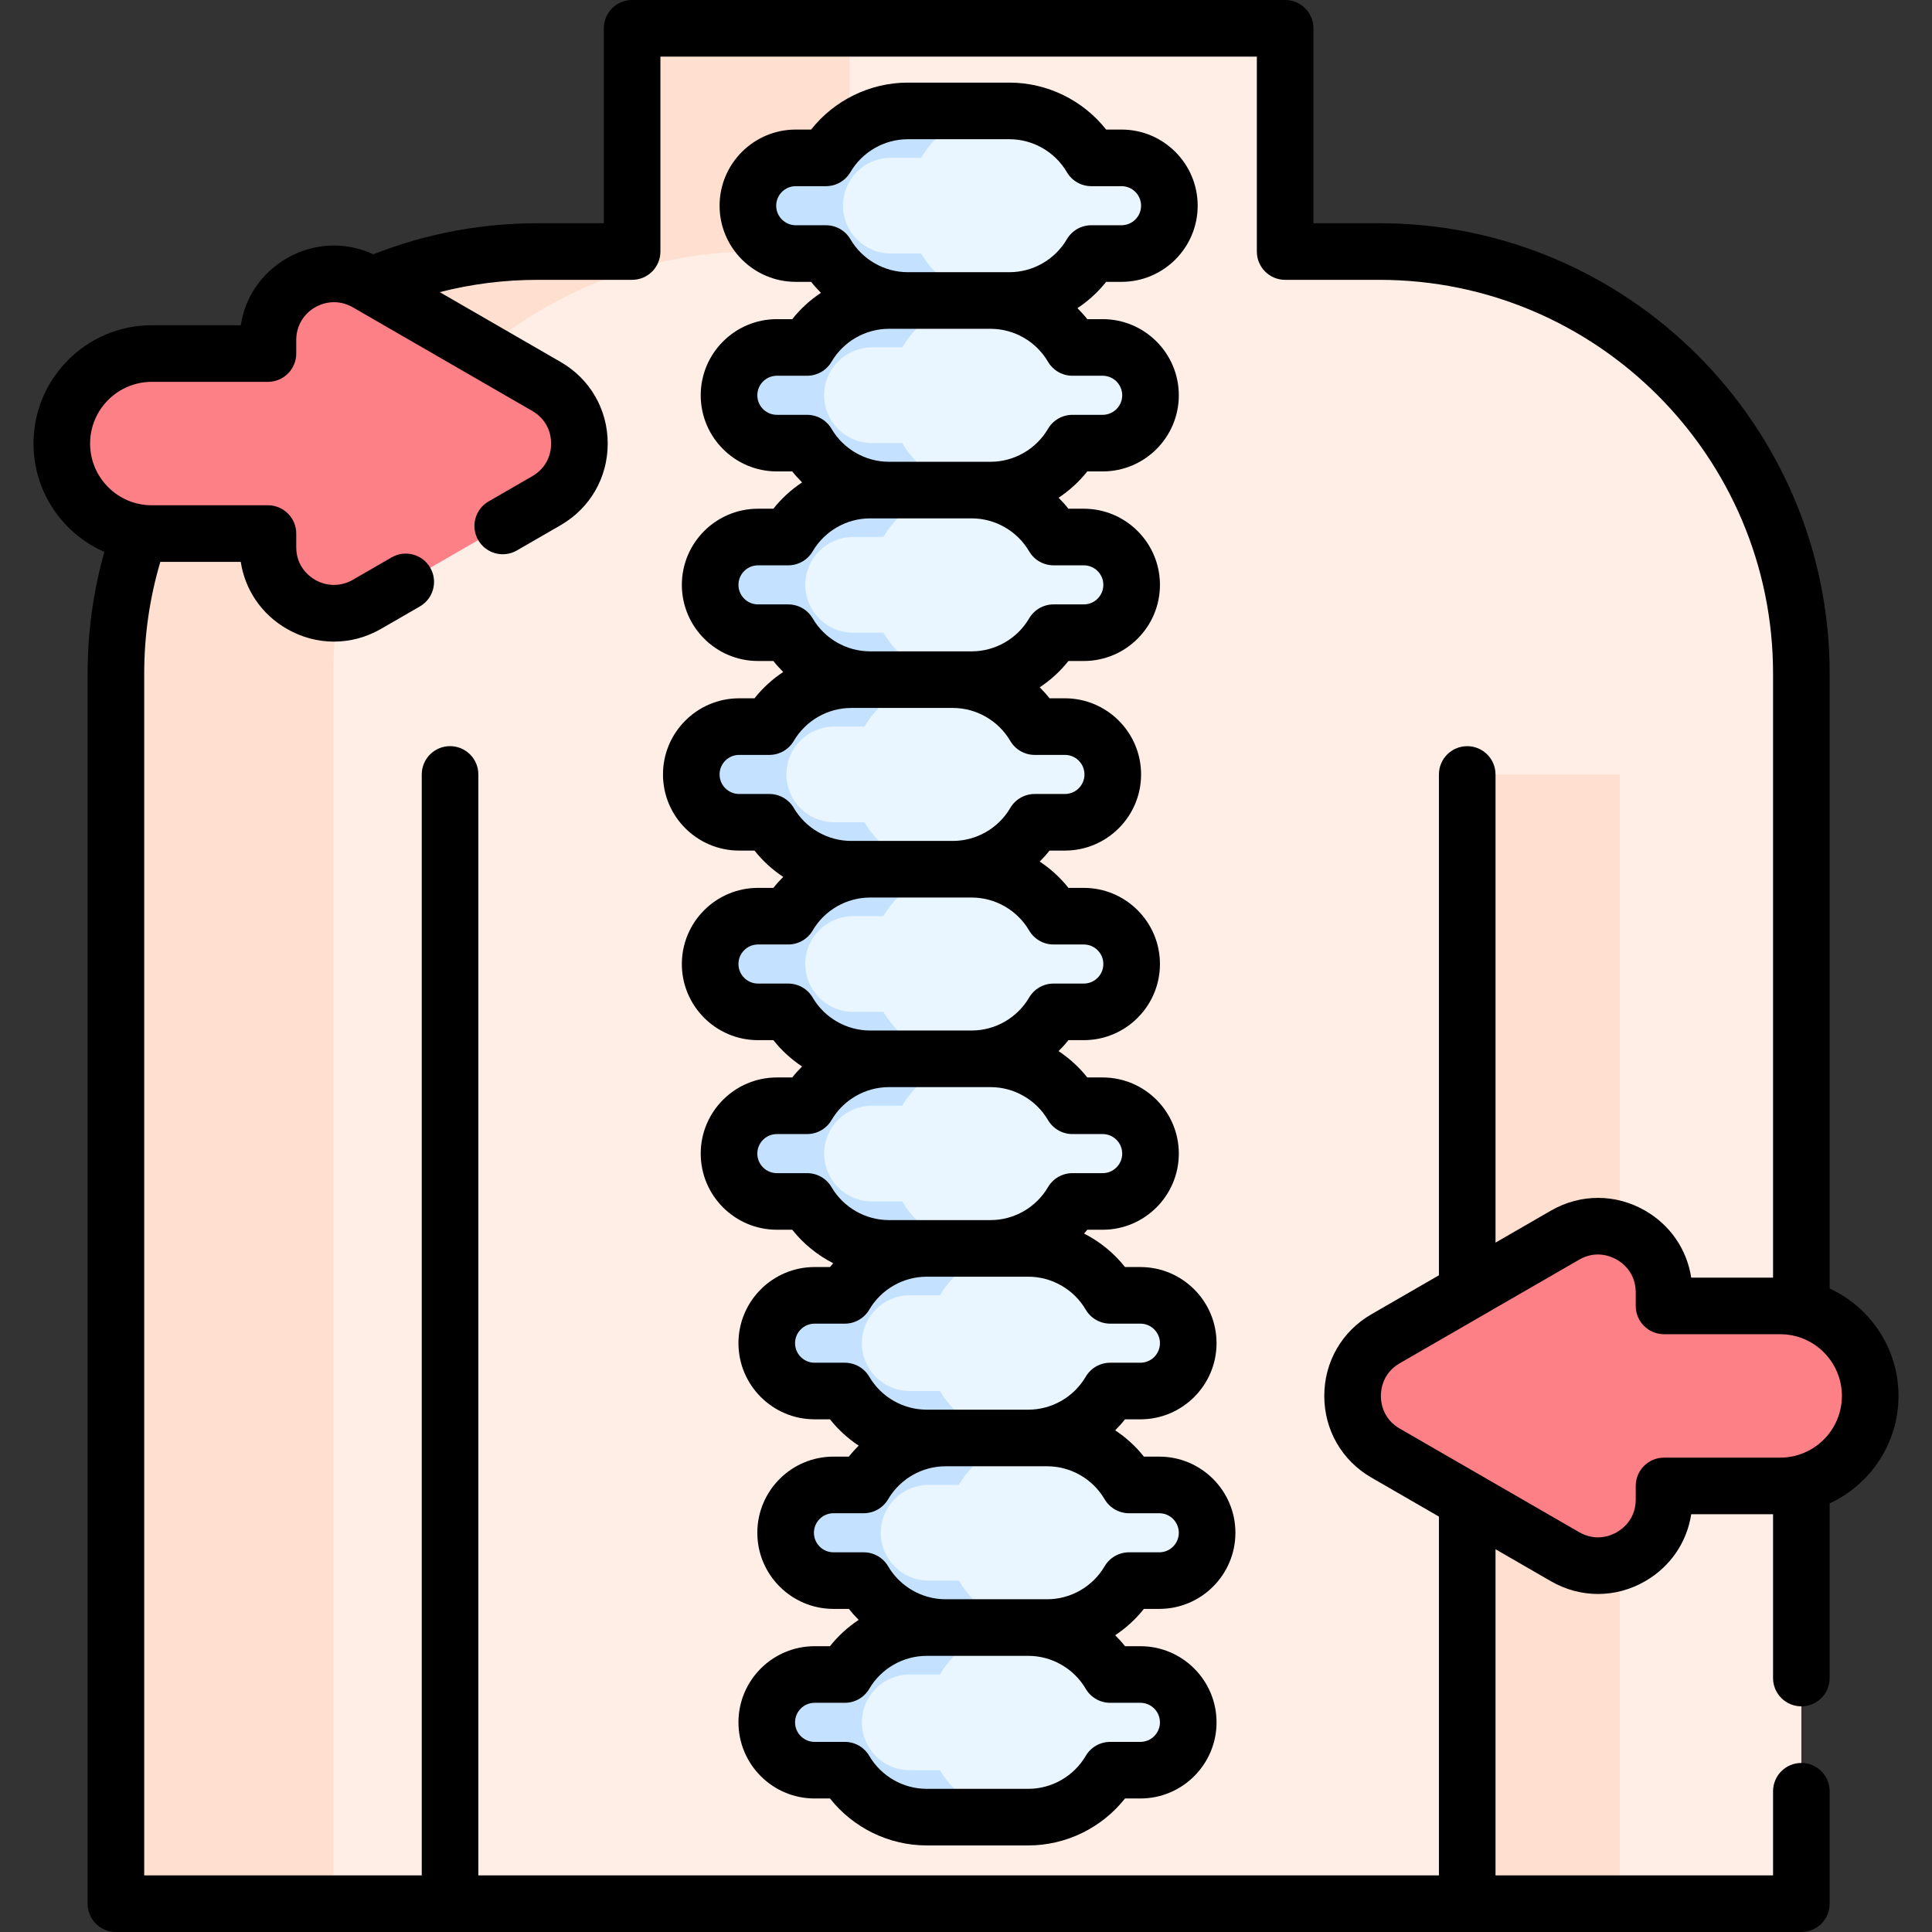 <?xml version="1.0" encoding="UTF-8"?> <svg xmlns="http://www.w3.org/2000/svg" id="Capa_1" height="512" viewBox="0 0 512 512" width="512"><rect x="0" y="0" width="512" height="512" fill="#333333" stroke="none"/><g><g><path d="m365.573 66.663h-24.994v-59.162h-173.063v59.162h-24.994c-61.749 0-111.806 50.057-111.806 111.806v326.031h446.664v-326.03c-.001-61.749-50.058-111.807-111.807-111.807z" fill="#ffeee6"></path><path d="m388.825 205.235h40.464v299.264h-40.464z" fill="#ffdfcf"></path><path d="m225.145 7.5v59.16h-24.99c-61.75 0-111.81 50.06-111.81 111.81v326.029h-57.63v-326.029c0-61.75 50.06-111.81 111.81-111.81h24.99v-59.16z" fill="#ffdfcf"></path><path d="m307.22 393.52h-8.017c-4.36-7.442-12.436-12.443-21.684-12.443h-5c9.248 0 17.323-5.001 21.684-12.443h8.017c7.002 0 12.678-5.676 12.678-12.677 0-7.002-5.676-12.678-12.678-12.678h-8.017c-4.36-7.442-12.436-12.443-21.684-12.443h-10c9.248 0 17.323-5.001 21.684-12.443h8.017c7.002 0 12.678-5.676 12.678-12.678 0-7.002-5.676-12.677-12.678-12.677h-8.017c-4.36-7.442-12.436-12.443-21.684-12.443h-5c9.248 0 17.323-5.001 21.684-12.443h8.017c7.002 0 12.678-5.676 12.678-12.678 0-7.002-5.676-12.678-12.678-12.678h-8.017c-4.36-7.442-12.436-12.443-21.684-12.443h-5c9.248 0 17.323-5.001 21.684-12.443h8.017c7.002 0 12.678-5.676 12.678-12.677 0-7.002-5.676-12.678-12.678-12.678h-8.017c-4.36-7.442-12.436-12.443-21.684-12.443h5c9.248 0 17.323-5.001 21.684-12.443h8.017c7.002 0 12.678-5.676 12.678-12.677 0-7.002-5.676-12.677-12.678-12.677h-8.017c-4.36-7.442-12.436-12.443-21.684-12.443h5c9.248 0 17.323-5.001 21.684-12.443h8.017c7.002 0 12.678-5.676 12.678-12.678 0-7.002-5.676-12.678-12.678-12.678h-8.017c-4.36-7.442-12.436-12.443-21.684-12.443h5c9.248 0 17.323-5.001 21.684-12.443h8.017c7.002 0 12.678-5.676 12.678-12.678 0-7.002-5.676-12.678-12.678-12.678h-8.017c-4.36-7.442-12.436-12.443-21.684-12.443h-26.945c-9.248 0-17.323 5.001-21.684 12.443h-8.017c-7.002 0-12.678 5.676-12.678 12.678 0 7.002 5.676 12.678 12.678 12.678h8.017c4.36 7.442 12.436 12.443 21.684 12.443h-5c-9.248 0-17.323 5.001-21.684 12.443h-8.017c-7.002 0-12.678 5.676-12.678 12.678 0 7.002 5.676 12.678 12.678 12.678h8.017c4.36 7.442 12.436 12.443 21.684 12.443h-5c-9.248 0-17.323 5.001-21.684 12.443h-8.017c-7.002 0-12.678 5.676-12.678 12.677 0 7.001 5.676 12.677 12.678 12.677h8.017c4.36 7.442 12.436 12.443 21.684 12.443h-5c-9.248 0-17.323 5.001-21.684 12.443h-8.017c-7.002 0-12.678 5.676-12.678 12.678 0 7.002 5.676 12.677 12.678 12.677h8.017c4.36 7.442 12.436 12.443 21.684 12.443h5c-9.248 0-17.323 5.001-21.684 12.443h-8.017c-7.002 0-12.678 5.676-12.678 12.678 0 7.002 5.676 12.678 12.678 12.678h8.017c4.36 7.442 12.436 12.443 21.684 12.443h5c-9.248 0-17.323 5.001-21.684 12.443h-8.017c-7.002 0-12.678 5.676-12.678 12.677 0 7.002 5.676 12.678 12.678 12.678h8.017c4.36 7.442 12.436 12.443 21.684 12.443h10c-9.248 0-17.323 5.001-21.684 12.443h-8.017c-7.002 0-12.678 5.676-12.678 12.678 0 7.001 5.676 12.677 12.678 12.677h8.017c4.36 7.442 12.436 12.443 21.684 12.443h5c-9.248 0-17.323 5.001-21.684 12.443h-8.017c-7.002 0-12.678 5.676-12.678 12.678 0 7.002 5.676 12.678 12.678 12.678h8.017c4.36 7.442 12.436 12.443 21.684 12.443h-5c-9.248 0-17.323 5.001-21.684 12.443h-8.017c-7.002 0-12.678 5.676-12.678 12.678 0 7.002 5.676 12.678 12.678 12.678h8.017c4.36 7.442 12.436 12.443 21.684 12.443h26.945c9.248 0 17.323-5.001 21.684-12.443h8.017c7.002 0 12.678-5.676 12.678-12.678 0-7.002-5.676-12.678-12.678-12.678h-8.017c-4.36-7.442-12.436-12.443-21.684-12.443h5c9.248 0 17.323-5.001 21.684-12.443h8.017c7.002 0 12.678-5.676 12.678-12.678 0-7.002-5.676-12.678-12.678-12.678z" fill="#eaf6ff"></path><path d="m249.101 469.117h-8.017c-7.002 0-12.678-5.676-12.678-12.678 0-7.002 5.676-12.678 12.678-12.678h8.017c4.36-7.442 12.436-12.443 21.684-12.443h1.735 3.265c-9.248 0-17.323-5.001-21.684-12.443h-8.017c-7.002 0-12.678-5.676-12.678-12.678s5.676-12.678 12.678-12.678h8.017c4.36-7.442 12.436-12.443 21.684-12.443h-3.265-1.735c-9.248 0-17.323-5.001-21.684-12.443h-8.017c-7.002 0-12.678-5.676-12.678-12.677 0-7.002 5.676-12.678 12.678-12.678h8.017c4.36-7.442 12.436-12.443 21.684-12.443h-8.265-1.735c-9.248 0-17.323-5.001-21.684-12.443h-8.017c-7.002 0-12.678-5.676-12.678-12.678 0-7.002 5.676-12.677 12.678-12.677h8.017c4.36-7.442 12.436-12.443 21.684-12.443h-3.265-1.735c-9.248 0-17.323-5.001-21.684-12.443h-8.017c-7.002 0-12.678-5.676-12.678-12.678s5.676-12.678 12.678-12.678h8.017c4.36-7.442 12.436-12.443 21.684-12.443h-3.265-1.735c-9.248 0-17.323-5.001-21.684-12.443h-8.017c-7.002 0-12.678-5.676-12.678-12.677 0-7.002 5.676-12.678 12.678-12.678h8.017c4.36-7.442 12.436-12.443 21.684-12.443h1.735 3.265c-9.248 0-17.323-5.001-21.684-12.443h-8.017c-7.002 0-12.678-5.676-12.678-12.677 0-7.002 5.676-12.677 12.678-12.677h8.017c4.36-7.442 12.436-12.443 21.684-12.443h1.735 3.265c-9.248 0-17.323-5.001-21.684-12.443h-8.017c-7.002 0-12.678-5.676-12.678-12.678 0-7.002 5.676-12.678 12.678-12.678h8.017c4.36-7.442 12.436-12.443 21.684-12.443h1.735 3.265c-9.248 0-17.323-5.001-21.684-12.443h-8.017c-7.002 0-12.678-5.676-12.678-12.678s5.676-12.678 12.678-12.678h8.017c4.36-7.442 12.436-12.443 21.684-12.443h-25.21c-9.248 0-17.323 5.001-21.684 12.443h-8.017c-7.002 0-12.678 5.676-12.678 12.678s5.676 12.678 12.678 12.678h8.017c4.36 7.442 12.436 12.443 21.684 12.443h-5c-9.248 0-17.323 5.001-21.684 12.443h-8.017c-7.002 0-12.678 5.676-12.678 12.678 0 7.002 5.676 12.678 12.678 12.678h8.017c4.36 7.442 12.436 12.443 21.684 12.443h-5c-9.248 0-17.323 5.001-21.684 12.443h-8.017c-7.002 0-12.678 5.676-12.678 12.677 0 7.001 5.676 12.677 12.678 12.677h8.017c4.36 7.442 12.436 12.443 21.684 12.443h-5c-9.248 0-17.323 5.001-21.684 12.443h-8.017c-7.002 0-12.678 5.676-12.678 12.678 0 7.002 5.676 12.677 12.678 12.677h8.017c4.36 7.442 12.436 12.443 21.684 12.443h5c-9.248 0-17.323 5.001-21.684 12.443h-8.017c-7.002 0-12.678 5.676-12.678 12.678s5.676 12.678 12.678 12.678h8.017c4.36 7.442 12.436 12.443 21.684 12.443h5c-9.248 0-17.323 5.001-21.684 12.443h-8.017c-7.002 0-12.678 5.676-12.678 12.677 0 7.002 5.676 12.678 12.678 12.678h8.017c4.36 7.442 12.436 12.443 21.684 12.443h10c-9.248 0-17.323 5.001-21.684 12.443h-8.017c-7.002 0-12.678 5.676-12.678 12.678 0 7.001 5.676 12.677 12.678 12.677h8.017c4.36 7.442 12.436 12.443 21.684 12.443h5c-9.248 0-17.323 5.001-21.684 12.443h-8.017c-7.002 0-12.678 5.676-12.678 12.678s5.676 12.678 12.678 12.678h8.017c4.36 7.442 12.436 12.443 21.684 12.443h-5c-9.248 0-17.323 5.001-21.684 12.443h-8.017c-7.002 0-12.678 5.676-12.678 12.678 0 7.002 5.676 12.678 12.678 12.678h8.017c4.36 7.442 12.436 12.443 21.684 12.443h25.21c-9.248-.001-17.323-5.002-21.684-12.443z" fill="#c4e2ff"></path><g fill="#fd8087"><path d="m144.802 102.396-47.551-27.454c-11.662-6.733-26.241 1.683-26.24 15.15v3.599h-30.782c-13.175 0-23.855 10.68-23.855 23.855s10.68 23.855 23.855 23.855h30.782v3.599c0 13.467 14.578 21.883 26.241 15.15l47.551-27.454c11.662-6.734 11.662-23.567-.001-30.3z"></path><path d="m367.194 354.785 47.551-27.454c11.662-6.733 26.241 1.683 26.24 15.15v3.599h30.782c13.175 0 23.855 10.68 23.855 23.855s-10.68 23.855-23.855 23.855h-30.782v3.599c0 13.467-14.578 21.883-26.241 15.15l-47.551-27.454c-11.662-6.733-11.662-23.567.001-30.3z"></path></g></g><g><path d="m303.141 426.376h4.08c11.126 0 20.177-9.052 20.177-20.178s-9.051-20.178-20.177-20.178h-4.08c-2.161-2.734-4.74-5.076-7.605-6.975.921-.915 1.794-1.884 2.605-2.91h4.08c11.126 0 20.177-9.052 20.177-20.178s-9.051-20.178-20.177-20.178h-4.08c-2.949-3.732-6.672-6.742-10.85-8.871.287-.334.576-.668.85-1.015h4.08c11.126 0 20.177-9.052 20.177-20.178s-9.051-20.178-20.177-20.178h-4.08c-2.161-2.735-4.74-5.076-7.605-6.975.921-.915 1.794-1.883 2.605-2.91h4.08c11.126 0 20.177-9.052 20.177-20.178s-9.051-20.178-20.177-20.178h-4.08c-2.161-2.734-4.74-5.076-7.605-6.975.921-.915 1.794-1.884 2.605-2.91h4.08c11.126 0 20.178-9.052 20.178-20.178s-9.052-20.178-20.178-20.178h-4.08c-.811-1.027-1.684-1.995-2.605-2.91 2.865-1.899 5.444-4.24 7.605-6.975h4.08c11.126 0 20.177-9.052 20.177-20.178s-9.051-20.177-20.177-20.177h-4.08c-.811-1.027-1.684-1.995-2.605-2.91 2.865-1.899 5.444-4.241 7.605-6.975h4.08c11.126 0 20.177-9.052 20.177-20.178s-9.051-20.177-20.177-20.177h-4.08c-.811-1.027-1.684-1.995-2.605-2.91 2.865-1.899 5.444-4.241 7.605-6.975h4.08c11.126 0 20.177-9.052 20.177-20.178s-9.051-20.177-20.177-20.177h-4.08c-6.137-7.766-15.599-12.443-25.621-12.443h-26.944c-10.022 0-19.484 4.677-25.621 12.443h-4.08c-11.126 0-20.178 9.052-20.178 20.177s9.052 20.178 20.178 20.178h4.08c.811 1.027 1.684 1.995 2.605 2.91-2.865 1.899-5.444 4.241-7.605 6.975h-4.08c-11.126 0-20.178 9.052-20.178 20.177s9.052 20.178 20.178 20.178h4.08c.811 1.027 1.684 1.995 2.605 2.91-2.865 1.899-5.444 4.241-7.605 6.975h-4.08c-11.126 0-20.178 9.052-20.178 20.177s9.052 20.178 20.178 20.178h4.08c.811 1.027 1.684 1.995 2.605 2.91-2.865 1.899-5.444 4.241-7.605 6.975h-4.08c-11.126 0-20.178 9.052-20.178 20.178s9.052 20.178 20.178 20.178h4.08c2.161 2.735 4.74 5.076 7.605 6.975-.921.915-1.794 1.884-2.605 2.91h-4.08c-11.126 0-20.178 9.052-20.178 20.178s9.052 20.178 20.178 20.178h4.08c2.161 2.734 4.74 5.076 7.605 6.975-.921.915-1.794 1.884-2.605 2.91h-4.08c-11.126 0-20.178 9.052-20.178 20.178s9.052 20.178 20.178 20.178h4.08c2.949 3.732 6.672 6.741 10.85 8.87-.287.335-.576.668-.85 1.015h-4.08c-11.126 0-20.178 9.052-20.178 20.178s9.052 20.178 20.178 20.178h4.08c2.161 2.734 4.74 5.076 7.605 6.975-.921.915-1.794 1.884-2.605 2.91h-4.08c-11.126 0-20.178 9.052-20.178 20.178s9.052 20.178 20.178 20.178h4.08c.811 1.026 1.684 1.995 2.605 2.91-2.865 1.899-5.444 4.241-7.605 6.975h-4.08c-11.126 0-20.178 9.052-20.178 20.178s9.052 20.178 20.178 20.178h4.08c6.137 7.766 15.599 12.442 25.621 12.442h26.944c10.022 0 19.484-4.676 25.621-12.442h4.08c11.126 0 20.177-9.052 20.177-20.178s-9.051-20.178-20.177-20.178h-4.08c-.811-1.027-1.684-1.995-2.605-2.91 2.864-1.898 5.444-4.24 7.605-6.974zm-92.266-366.685c-2.855 0-5.178-2.323-5.178-5.178s2.323-5.177 5.178-5.177h8.017c2.662 0 5.125-1.411 6.471-3.708 3.157-5.387 8.986-8.734 15.213-8.734h26.944c6.227 0 12.056 3.347 15.213 8.734 1.346 2.297 3.809 3.708 6.471 3.708h8.017c2.855 0 5.177 2.323 5.177 5.177s-2.322 5.178-5.177 5.178h-8.017c-2.662 0-5.125 1.411-6.471 3.708-3.157 5.387-8.986 8.734-15.213 8.734h-26.944c-6.227 0-12.056-3.347-15.213-8.734-1.346-2.297-3.809-3.708-6.471-3.708zm-5 50.241c-2.855 0-5.178-2.323-5.178-5.178s2.323-5.177 5.178-5.177h8.017c2.662 0 5.125-1.411 6.471-3.708 3.157-5.387 8.986-8.734 15.213-8.734h26.944c6.227 0 12.056 3.347 15.213 8.734 1.346 2.297 3.809 3.708 6.471 3.708h8.017c2.855 0 5.177 2.323 5.177 5.177s-2.322 5.178-5.177 5.178h-8.017c-2.662 0-5.125 1.411-6.471 3.708-3.157 5.387-8.986 8.734-15.213 8.734h-26.944c-6.227 0-12.056-3.347-15.213-8.734-1.346-2.297-3.809-3.708-6.471-3.708zm-5 50.24c-2.855 0-5.178-2.323-5.178-5.178s2.323-5.177 5.178-5.177h8.017c2.662 0 5.125-1.411 6.471-3.708 3.157-5.387 8.986-8.734 15.213-8.734h26.944c6.227 0 12.056 3.347 15.213 8.734 1.346 2.297 3.809 3.708 6.471 3.708h8.017c2.855 0 5.177 2.323 5.177 5.177s-2.322 5.178-5.177 5.178h-8.017c-2.662 0-5.125 1.411-6.471 3.708-3.157 5.387-8.986 8.734-15.213 8.734h-26.944c-6.227 0-12.056-3.347-15.213-8.734-1.346-2.297-3.809-3.708-6.471-3.708zm24.7 62.683c-6.227 0-12.056-3.347-15.213-8.734-1.346-2.297-3.809-3.708-6.471-3.708h-8.017c-2.855 0-5.178-2.323-5.178-5.178s2.323-5.178 5.178-5.178h8.017c2.662 0 5.125-1.411 6.471-3.708 3.157-5.388 8.986-8.734 15.213-8.734h26.944c6.227 0 12.056 3.347 15.213 8.734 1.346 2.297 3.809 3.708 6.471 3.708h8.017c2.855 0 5.178 2.323 5.178 5.178s-2.323 5.178-5.178 5.178h-8.017c-2.662 0-5.125 1.411-6.471 3.708-3.157 5.387-8.986 8.734-15.213 8.734zm5 50.241c-6.227 0-12.056-3.347-15.213-8.734-1.346-2.297-3.809-3.708-6.471-3.708h-8.017c-2.855 0-5.178-2.323-5.178-5.178s2.323-5.178 5.178-5.178h8.017c2.662 0 5.125-1.411 6.471-3.708 3.157-5.388 8.986-8.734 15.213-8.734h26.944c6.227 0 12.056 3.347 15.213 8.734 1.346 2.297 3.809 3.708 6.471 3.708h8.017c2.855 0 5.177 2.323 5.177 5.178s-2.322 5.178-5.177 5.178h-8.017c-2.662 0-5.125 1.411-6.471 3.708-3.157 5.387-8.986 8.734-15.213 8.734zm-16.684 37.799h-8.017c-2.855 0-5.178-2.323-5.178-5.178s2.323-5.178 5.178-5.178h8.017c2.662 0 5.125-1.412 6.471-3.708 3.157-5.388 8.986-8.734 15.213-8.734h26.944c6.227 0 12.056 3.347 15.213 8.734 1.346 2.297 3.809 3.708 6.471 3.708h8.017c2.855 0 5.177 2.323 5.177 5.178s-2.322 5.178-5.177 5.178h-8.017c-2.662 0-5.125 1.411-6.471 3.708-3.157 5.387-8.986 8.734-15.213 8.734h-26.944c-6.227 0-12.056-3.347-15.213-8.734-1.346-2.297-3.809-3.708-6.471-3.708zm31.684 62.683c-6.227 0-12.056-3.347-15.213-8.734-1.346-2.297-3.809-3.708-6.471-3.708h-8.017c-2.855 0-5.178-2.323-5.178-5.178s2.323-5.178 5.178-5.178h8.017c2.662 0 5.125-1.412 6.471-3.708 3.157-5.388 8.986-8.734 15.213-8.734h26.944c6.227 0 12.056 3.347 15.213 8.734 1.346 2.297 3.809 3.708 6.471 3.708h8.017c2.855 0 5.177 2.323 5.177 5.178s-2.322 5.178-5.177 5.178h-8.017c-2.662 0-5.125 1.411-6.471 3.708-3.157 5.387-8.986 8.734-15.213 8.734zm56.645 77.683c2.855 0 5.177 2.323 5.177 5.178s-2.322 5.178-5.177 5.178h-8.017c-2.662 0-5.125 1.411-6.471 3.708-3.157 5.387-8.986 8.734-15.213 8.734h-26.944c-6.227 0-12.056-3.347-15.213-8.734-1.346-2.297-3.809-3.708-6.471-3.708h-8.017c-2.855 0-5.178-2.323-5.178-5.178s2.323-5.178 5.178-5.178h8.017c2.662 0 5.125-1.412 6.471-3.708 3.157-5.388 8.986-8.734 15.213-8.734h5 21.944c6.227 0 12.056 3.347 15.213 8.734 1.346 2.297 3.809 3.708 6.471 3.708zm-9.487-36.177c-3.157 5.388-8.987 8.734-15.213 8.734h-26.944c-6.227 0-12.056-3.347-15.213-8.734-1.346-2.297-3.809-3.708-6.471-3.708h-8.017c-2.855 0-5.178-2.323-5.178-5.178s2.323-5.178 5.178-5.178h8.017c2.662 0 5.125-1.412 6.471-3.708 3.157-5.388 8.986-8.734 15.213-8.734h26.944c6.227 0 12.056 3.347 15.213 8.735 1.346 2.297 3.809 3.708 6.471 3.708h8.017c2.855 0 5.177 2.323 5.177 5.178s-2.322 5.178-5.177 5.178h-8.017c-2.662-.001-5.125 1.41-6.471 3.707z"></path><path d="m503.122 369.935c0-12.61-7.486-23.498-18.245-28.471v-162.994c0-65.788-53.518-119.31-119.3-119.31h-17.5v-51.66c0-4.142-3.358-7.5-7.5-7.5h-173.06c-4.142 0-7.5 3.358-7.5 7.5v51.66h-17.5c-15.067 0-29.707 2.771-43.578 8.23-7.368-3.416-15.783-3.071-22.935 1.059-6.679 3.856-11.06 10.315-12.201 17.741h-23.575c-17.287 0-31.35 14.068-31.35 31.36 0 12.815 7.733 23.852 18.774 28.708-2.928 10.427-4.434 21.224-4.434 32.212v326.03c0 4.142 3.358 7.5 7.5 7.5h446.66c4.142 0 7.5-3.358 7.5-7.5v-29.8c0-4.142-3.358-7.5-7.5-7.5s-7.5 3.358-7.5 7.5v22.3h-73.55v-86.434l14.667 8.468c3.913 2.259 8.204 3.388 12.497 3.388 4.292 0 8.584-1.129 12.496-3.388 6.679-3.856 11.062-10.316 12.202-17.745h21.688v43.41c0 4.142 3.358 7.5 7.5 7.5s7.5-3.358 7.5-7.5v-46.293c10.758-4.973 18.244-15.861 18.244-28.471zm-121.794 127.065h-254.558v-291.765c0-4.142-3.358-7.5-7.5-7.5s-7.5 3.358-7.5 7.5v291.765h-73.552v-318.53c0-10.109 1.447-20.028 4.273-29.57h21.312c1.14 7.428 5.52 13.887 12.198 17.743 3.913 2.26 8.206 3.39 12.499 3.39 4.292 0 8.586-1.13 12.5-3.389l10.28-5.94c3.586-2.072 4.814-6.66 2.741-10.246-2.072-3.587-6.661-4.813-10.246-2.741l-10.276 5.938c-3.13 1.806-6.867 1.806-9.997-.001-1.501-.867-4.995-3.446-4.995-8.653v-3.6c0-4.142-3.358-7.5-7.5-7.5h-30.78c-9.016 0-16.35-7.334-16.35-16.35 0-9.021 7.334-16.36 16.35-16.36h30.78c4.142 0 7.5-3.358 7.5-7.5v-3.6c0-3.61 1.868-6.844 4.998-8.651s6.866-1.808 9.992-.004l47.554 27.462c3.176 1.832 4.998 4.983 5 8.646.001 3.668-1.823 6.825-5.003 8.662l-11.57 6.68c-3.587 2.071-4.816 6.658-2.745 10.245 2.071 3.588 6.658 4.816 10.245 2.745l11.571-6.68c7.831-4.523 12.505-12.619 12.502-21.656-.003-9.033-4.678-17.121-12.502-21.633l-32.01-18.487c8.427-2.166 17.117-3.26 25.978-3.26h25c4.142 0 7.5-3.358 7.5-7.5v-51.66h158.06v51.66c0 4.142 3.358 7.5 7.5 7.5h25c57.511 0 104.3 46.793 104.3 104.31v160.11h-21.687c-1.14-7.429-5.521-13.888-12.201-17.744-7.824-4.518-17.167-4.518-24.994 0l-14.667 8.468v-124.064c0-4.142-3.358-7.5-7.5-7.5s-7.5 3.358-7.5 7.5v132.724l-17.884 10.325c-7.825 4.518-12.497 12.609-12.497 21.645s4.672 17.127 12.497 21.645l17.884 10.326zm90.44-110.71h-30.782c-4.142 0-7.5 3.358-7.5 7.5v3.598c0 5.208-3.495 7.788-4.998 8.656-1.502.867-5.484 2.604-9.993 0l-47.551-27.454c-4.51-2.604-4.997-6.92-4.997-8.655s.487-6.051 4.997-8.655l47.551-27.454c4.511-2.604 8.492-.867 9.994 0s4.997 3.447 4.997 8.655v3.599c0 4.142 3.358 7.5 7.5 7.5h30.782c9.018 0 16.354 7.336 16.354 16.354s-7.336 16.356-16.354 16.356z"></path></g></g></svg> 